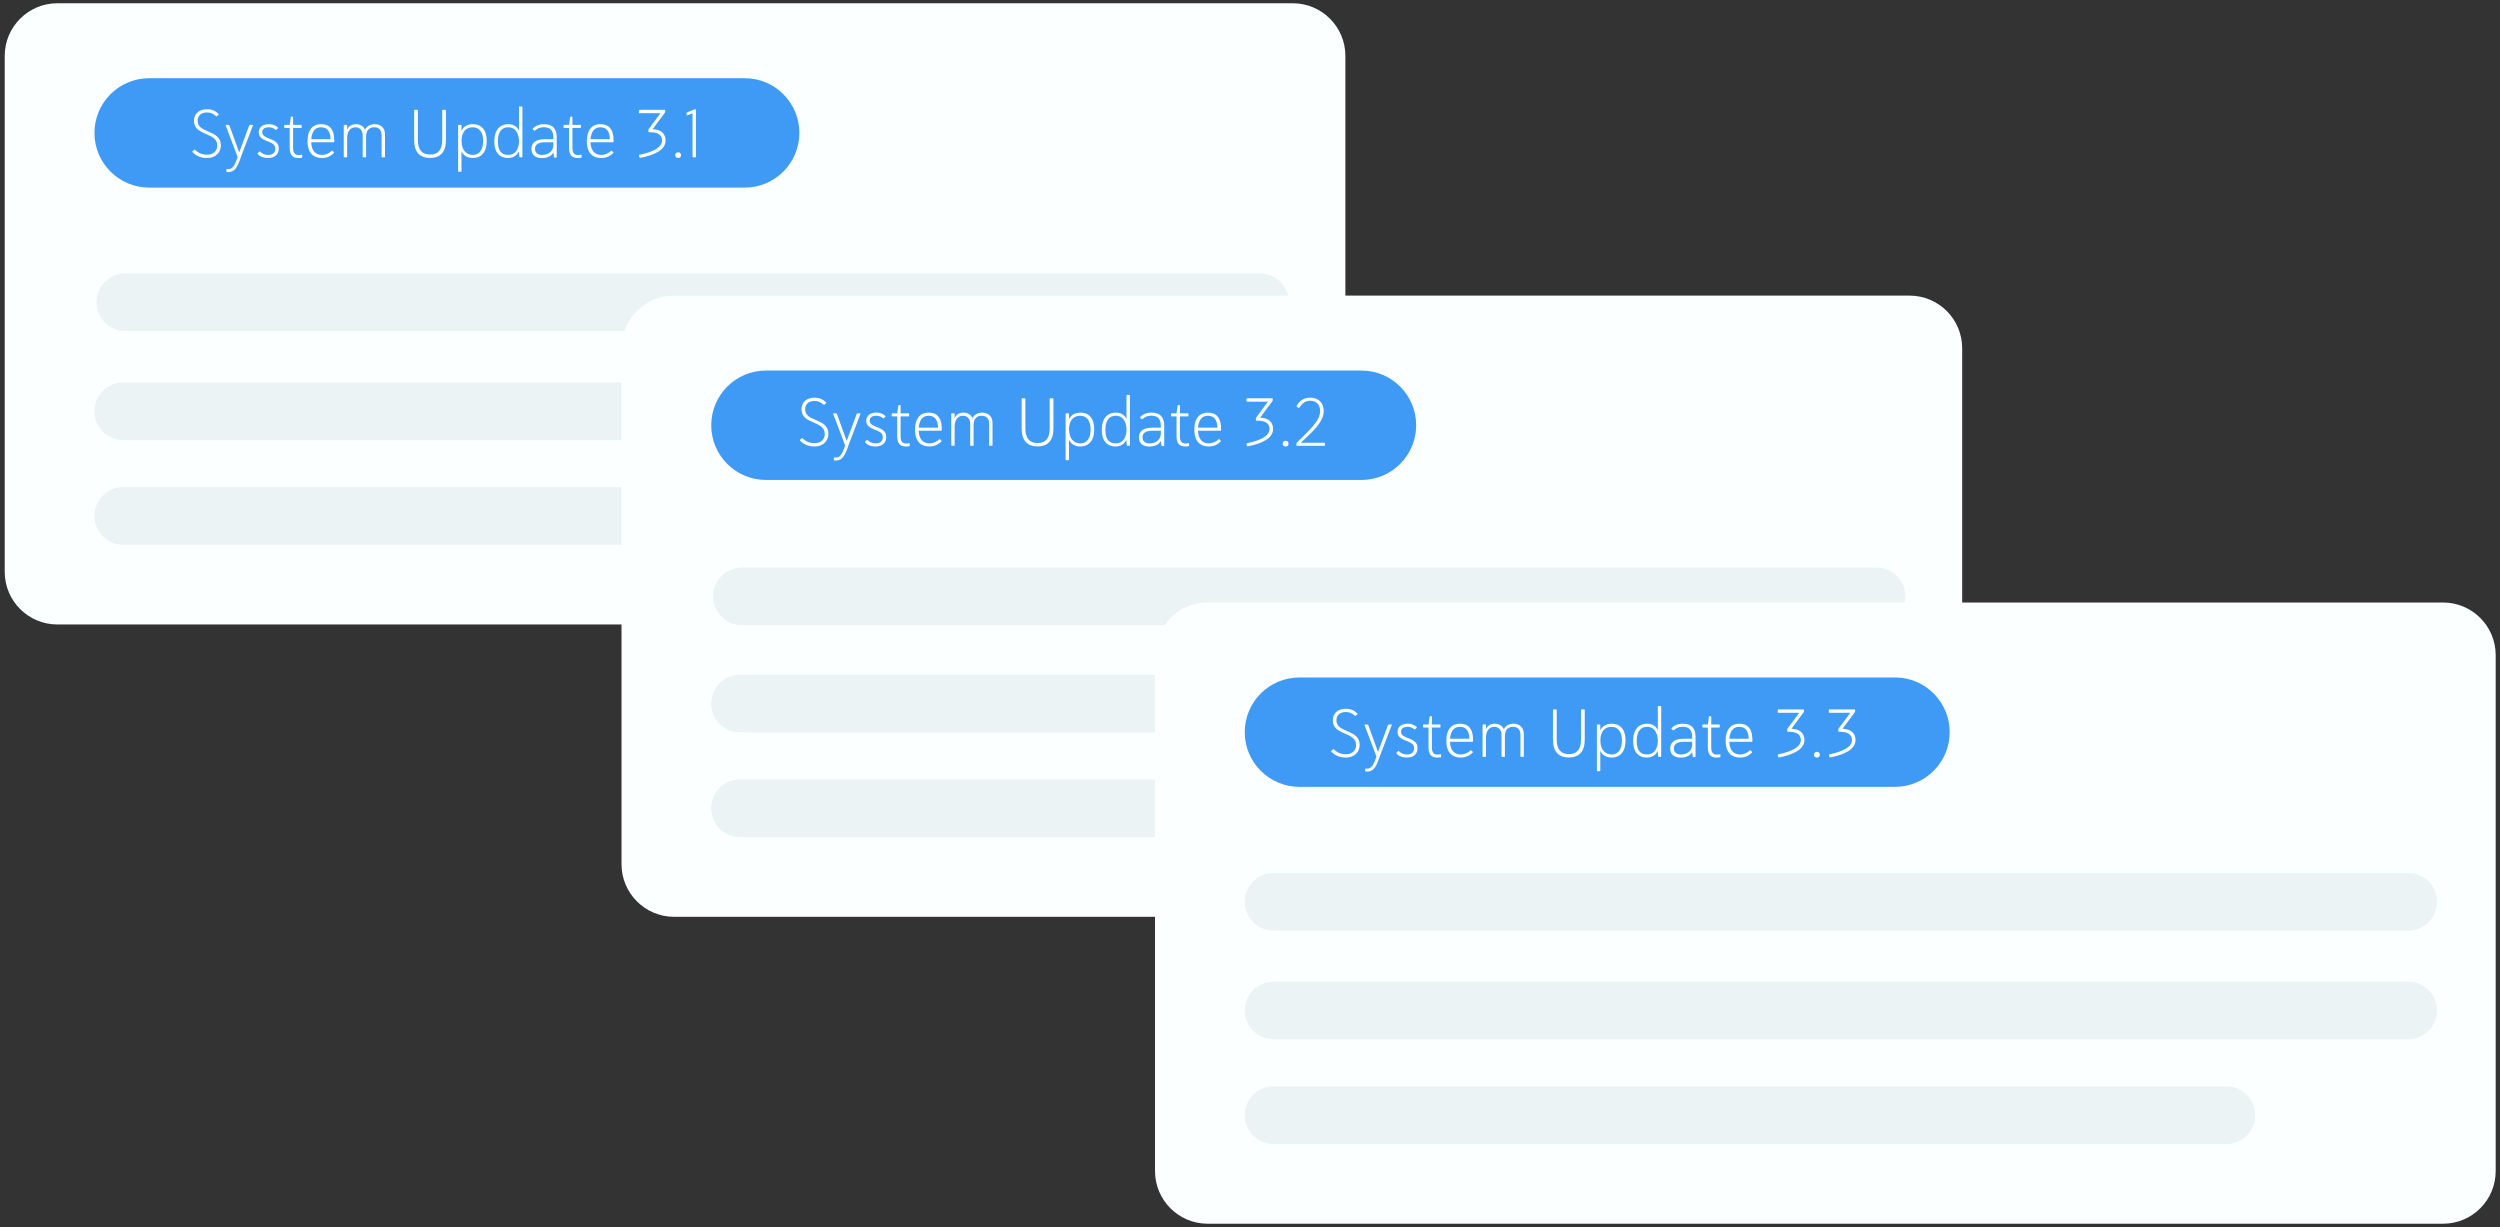 <svg xmlns="http://www.w3.org/2000/svg" width="442" height="217" viewBox="0 0 442 217" fill="none"><rect x="0" y="0" width="442" height="217" fill="#333333" stroke="none"/><path d="M0.835 9.884C0.835 4.744 5.002 0.577 10.142 0.577H228.557C233.697 0.577 237.864 4.744 237.864 9.884V101.099C237.864 106.24 233.697 110.407 228.557 110.407H10.142C5.002 110.407 0.835 106.24 0.835 101.099V9.884Z" fill="#FBFFFF"></path><path d="M16.699 72.714C16.699 69.898 18.982 67.616 21.797 67.616H222.399C225.214 67.616 227.497 69.898 227.497 72.714V72.714C227.497 75.53 225.214 77.812 222.399 77.812H21.797C18.982 77.812 16.699 75.53 16.699 72.714V72.714Z" fill="#EBF3F5"></path><path d="M17.072 53.439C17.072 50.623 19.355 48.34 22.171 48.34H222.772C225.587 48.34 227.87 50.623 227.87 53.439C227.87 56.254 225.587 58.537 222.772 58.537H22.171C19.355 58.537 17.072 56.254 17.072 53.439Z" fill="#EBF3F5"></path><path d="M16.699 91.216C16.699 88.4 18.982 86.118 21.797 86.118H190.253C193.069 86.118 195.352 88.4 195.352 91.216V91.216C195.352 94.032 193.069 96.314 190.253 96.314H21.797C18.982 96.314 16.699 94.032 16.699 91.216V91.216Z" fill="#EBF3F5"></path><path d="M16.7 23.498C16.7 18.158 21.029 13.829 26.37 13.829H131.66C137 13.829 141.329 18.158 141.329 23.498C141.329 28.838 137 33.167 131.66 33.167H26.37C21.029 33.167 16.7 28.838 16.7 23.498Z" fill="#3F9AF5"></path><path d="M36.603 19.886C35.595 19.886 34.935 20.426 34.935 21.362C34.935 23.642 39.051 22.874 39.051 25.706C39.051 26.93 38.127 27.938 36.651 27.938C35.331 27.938 34.563 27.458 34.047 26.906C34.023 26.882 33.963 26.822 34.035 26.75L34.347 26.486C34.455 26.402 34.479 26.474 34.515 26.51C34.995 26.978 35.607 27.35 36.651 27.35C37.695 27.35 38.415 26.69 38.415 25.742C38.415 23.294 34.299 24.098 34.299 21.374C34.299 20.09 35.199 19.31 36.615 19.31C37.515 19.31 38.127 19.634 38.655 20.15C38.679 20.174 38.727 20.21 38.643 20.282L38.331 20.558C38.295 20.594 38.235 20.582 38.199 20.546C37.743 20.138 37.299 19.886 36.603 19.886ZM40.563 22.19L42.291 26.954L44.055 22.19C44.091 22.106 44.139 22.082 44.235 22.082H44.643C44.739 22.082 44.739 22.106 44.715 22.19L42.567 27.818H42.579L42.399 28.322C41.883 29.762 41.379 30.254 40.743 30.386C40.611 30.41 40.491 30.422 40.347 30.422C40.275 30.422 40.179 30.422 40.107 30.41C40.047 30.398 39.999 30.362 40.011 30.278L40.035 29.966C40.035 29.894 40.059 29.87 40.119 29.87C40.179 29.87 40.275 29.894 40.347 29.894C40.791 29.894 41.319 29.75 41.835 28.25L42.015 27.734C41.907 27.59 41.847 27.326 41.787 27.158L39.903 22.19C39.867 22.106 39.879 22.082 39.975 22.082H40.395C40.491 22.082 40.527 22.106 40.563 22.19ZM47.522 21.95C48.362 21.95 48.794 22.25 49.094 22.514C49.13 22.55 49.214 22.622 49.106 22.706L48.866 22.922C48.758 23.018 48.686 22.934 48.65 22.898C48.35 22.67 48.05 22.502 47.522 22.502C46.898 22.502 46.358 22.73 46.358 23.366C46.358 24.77 49.286 24.254 49.286 26.246C49.286 27.278 48.614 27.938 47.39 27.938C46.406 27.938 45.818 27.554 45.566 27.23C45.53 27.206 45.482 27.146 45.566 27.062L45.83 26.81C45.914 26.726 45.962 26.786 45.986 26.81C46.238 27.062 46.646 27.386 47.39 27.386C48.146 27.386 48.674 27.062 48.674 26.258C48.674 24.722 45.746 25.25 45.746 23.39C45.746 22.274 46.754 21.95 47.522 21.95ZM51.82 20.738V22.082H53.212C53.308 22.082 53.332 22.106 53.332 22.202V22.502C53.332 22.598 53.308 22.622 53.212 22.622H51.82V26.162C51.82 27.11 52.228 27.41 52.78 27.41C53.008 27.41 53.176 27.386 53.332 27.35C53.368 27.338 53.44 27.326 53.44 27.434V27.782C53.44 27.878 53.38 27.89 53.344 27.89C53.164 27.938 52.96 27.938 52.744 27.938C51.796 27.938 51.22 27.47 51.22 26.126V22.622H50.368C50.272 22.622 50.248 22.598 50.248 22.502V22.202C50.248 22.106 50.272 22.082 50.368 22.082H51.22L51.412 20.738C51.436 20.642 51.46 20.618 51.556 20.618H51.7C51.796 20.618 51.82 20.642 51.82 20.738ZM56.745 21.95C58.125 21.95 59.097 22.658 59.097 24.866V25.034C59.097 25.13 59.073 25.154 58.977 25.154H55.017C55.077 26.69 55.821 27.386 56.913 27.386C57.669 27.386 58.293 27.026 58.641 26.678C58.689 26.63 58.737 26.618 58.785 26.666L59.025 26.894C59.085 26.954 59.085 26.99 59.037 27.038C58.617 27.47 57.981 27.938 56.901 27.938C55.533 27.938 54.369 27.182 54.369 24.95C54.369 22.814 55.437 21.95 56.745 21.95ZM56.745 22.502C55.713 22.502 55.113 23.306 55.029 24.614H58.449C58.401 23.294 57.921 22.502 56.745 22.502ZM60.775 27.698V22.202C60.775 22.106 60.799 22.082 60.895 22.082H61.255C61.351 22.082 61.375 22.106 61.375 22.202V23.006C61.519 22.382 62.119 21.95 62.935 21.95C63.535 21.95 64.231 22.214 64.543 22.922C64.795 22.334 65.443 21.95 66.259 21.95C67.099 21.95 68.071 22.418 68.071 23.798V27.698C68.071 27.794 68.047 27.818 67.951 27.818H67.591C67.495 27.818 67.471 27.794 67.471 27.698V23.906C67.471 22.922 66.907 22.502 66.151 22.502C65.455 22.502 64.723 22.862 64.723 24.206V27.698C64.723 27.794 64.699 27.818 64.603 27.818H64.243C64.147 27.818 64.123 27.794 64.123 27.698V23.906C64.123 23.03 63.583 22.502 62.851 22.502C62.083 22.502 61.411 23.054 61.375 24.35V27.698C61.375 27.794 61.351 27.818 61.255 27.818H60.895C60.799 27.818 60.775 27.794 60.775 27.698ZM78.18 24.794V19.538C78.18 19.442 78.204 19.418 78.299 19.418H78.719C78.816 19.418 78.84 19.442 78.84 19.538V24.794C78.84 26.942 77.784 27.926 76.031 27.926C74.279 27.926 73.224 26.942 73.224 24.794V19.538C73.224 19.442 73.248 19.418 73.344 19.418H73.763C73.859 19.418 73.883 19.442 73.883 19.538V24.794C73.883 26.354 74.519 27.326 76.031 27.326C77.543 27.326 78.18 26.354 78.18 24.794ZM80.99 30.242V22.202C80.99 22.106 81.014 22.082 81.11 22.082H81.47C81.566 22.082 81.59 22.106 81.59 22.202V23.102C81.998 22.298 82.73 21.95 83.618 21.95C85.094 21.95 86.054 22.934 86.054 24.914C86.054 26.894 85.094 27.938 83.606 27.938C82.706 27.938 81.986 27.566 81.59 26.762V30.242C81.59 30.338 81.566 30.362 81.47 30.362H81.11C81.014 30.362 80.99 30.338 80.99 30.242ZM81.602 24.914C81.602 26.618 82.514 27.386 83.582 27.386C84.71 27.386 85.418 26.534 85.418 24.95C85.418 23.402 84.746 22.502 83.558 22.502C82.454 22.502 81.602 23.27 81.602 24.914ZM92.24 27.818H91.952C91.856 27.818 91.832 27.794 91.82 27.698L91.724 26.786C91.376 27.482 90.776 27.938 89.792 27.938C88.472 27.938 87.392 27.11 87.392 24.998C87.392 22.886 88.46 21.95 89.864 21.95C90.872 21.95 91.448 22.442 91.76 23.078V18.938C91.76 18.842 91.784 18.818 91.88 18.818H92.24C92.336 18.818 92.36 18.842 92.36 18.938V27.698C92.36 27.794 92.336 27.818 92.24 27.818ZM91.76 24.986C91.76 24.194 91.496 22.502 89.852 22.502C88.796 22.502 88.028 23.21 88.028 25.01C88.028 26.81 88.796 27.386 89.804 27.386C91.496 27.386 91.76 25.778 91.76 24.986ZM98.429 27.746C98.429 27.842 98.405 27.866 98.309 27.866H98.069C97.973 27.866 97.949 27.842 97.937 27.746L97.841 26.966C97.457 27.662 96.629 27.95 95.801 27.95C94.673 27.95 93.953 27.398 93.953 26.342C93.953 25.37 94.553 24.614 96.305 24.614H97.829V24.29C97.829 22.778 96.977 22.49 96.113 22.49C95.453 22.49 94.997 22.73 94.625 23.066C94.541 23.138 94.457 23.138 94.397 23.078L94.217 22.898C94.169 22.85 94.133 22.802 94.205 22.718C94.613 22.274 95.285 21.95 96.173 21.95C97.541 21.95 98.429 22.586 98.429 24.266V27.746ZM95.849 27.398C96.569 27.398 97.829 27.014 97.829 25.622V25.154H96.305C95.153 25.154 94.589 25.574 94.589 26.33C94.589 27.158 95.285 27.398 95.849 27.398ZM101.203 20.738V22.082H102.595C102.691 22.082 102.715 22.106 102.715 22.202V22.502C102.715 22.598 102.691 22.622 102.595 22.622H101.203V26.162C101.203 27.11 101.611 27.41 102.163 27.41C102.391 27.41 102.559 27.386 102.715 27.35C102.751 27.338 102.823 27.326 102.823 27.434V27.782C102.823 27.878 102.763 27.89 102.727 27.89C102.547 27.938 102.343 27.938 102.127 27.938C101.179 27.938 100.603 27.47 100.603 26.126V22.622H99.751C99.655 22.622 99.631 22.598 99.631 22.502V22.202C99.631 22.106 99.655 22.082 99.751 22.082H100.603L100.795 20.738C100.819 20.642 100.843 20.618 100.939 20.618H101.083C101.179 20.618 101.203 20.642 101.203 20.738ZM106.128 21.95C107.508 21.95 108.48 22.658 108.48 24.866V25.034C108.48 25.13 108.456 25.154 108.36 25.154H104.4C104.46 26.69 105.204 27.386 106.296 27.386C107.052 27.386 107.676 27.026 108.024 26.678C108.072 26.63 108.12 26.618 108.168 26.666L108.408 26.894C108.468 26.954 108.468 26.99 108.42 27.038C108 27.47 107.364 27.938 106.284 27.938C104.916 27.938 103.752 27.182 103.752 24.95C103.752 22.814 104.82 21.95 106.128 21.95ZM106.128 22.502C105.096 22.502 104.496 23.306 104.412 24.614H107.832C107.784 23.294 107.304 22.502 106.128 22.502ZM117.609 19.538V19.67C117.609 19.766 117.609 19.838 117.561 19.91L115.377 22.85C116.769 22.85 117.681 23.606 117.681 24.818C117.681 26.486 115.737 27.41 113.277 27.902C113.133 27.926 113.073 27.914 113.049 27.794L112.989 27.554C112.953 27.434 112.953 27.386 113.121 27.35C115.533 26.846 117.045 26.042 117.045 24.83C117.045 23.894 116.349 23.378 114.957 23.378H114.753C114.657 23.378 114.633 23.354 114.633 23.258V22.994C114.633 22.898 114.645 22.874 114.741 22.742L116.757 20.018H113.085C112.989 20.018 112.965 19.994 112.965 19.898V19.538C112.965 19.442 112.989 19.418 113.085 19.418H117.489C117.585 19.418 117.609 19.442 117.609 19.538ZM119.376 27.446C119.376 27.158 119.556 26.918 119.892 26.918C120.228 26.918 120.408 27.158 120.408 27.446C120.408 27.722 120.228 27.938 119.892 27.938C119.556 27.938 119.376 27.722 119.376 27.446ZM121.396 20.306V20.03C121.396 19.934 121.396 19.898 121.48 19.862L122.752 19.358C122.836 19.322 122.872 19.31 122.92 19.31C123.016 19.31 123.04 19.334 123.04 19.43V27.698C123.04 27.794 123.016 27.818 122.92 27.818H122.56C122.464 27.818 122.44 27.794 122.44 27.698V20.03L121.528 20.39C121.444 20.426 121.396 20.402 121.396 20.306Z" fill="#FBFFFF"></path><path d="M109.884 61.571C109.884 56.431 114.051 52.264 119.191 52.264H337.606C342.746 52.264 346.913 56.431 346.913 61.571V152.787C346.913 157.927 342.746 162.094 337.606 162.094H119.191C114.051 162.094 109.884 157.927 109.884 152.787V61.571Z" fill="#FBFFFF"></path><path d="M125.748 124.401C125.748 121.586 128.031 119.303 130.846 119.303H331.447C334.263 119.303 336.546 121.586 336.546 124.401V124.401C336.546 127.217 334.263 129.5 331.447 129.5H130.846C128.031 129.5 125.748 127.217 125.748 124.401V124.401Z" fill="#EBF3F5"></path><path d="M126.072 105.439C126.072 102.623 128.355 100.34 131.171 100.34H331.772C334.587 100.34 336.87 102.623 336.87 105.439C336.87 108.254 334.587 110.537 331.772 110.537H131.171C128.355 110.537 126.072 108.254 126.072 105.439Z" fill="#EBF3F5"></path><path d="M125.748 142.903C125.748 140.088 128.031 137.805 130.846 137.805H299.302C302.118 137.805 304.4 140.088 304.4 142.903V142.903C304.4 145.719 302.118 148.002 299.302 148.002H130.846C128.031 148.002 125.748 145.719 125.748 142.903V142.903Z" fill="#EBF3F5"></path><path d="M125.748 75.185C125.748 69.845 130.077 65.516 135.418 65.516H240.707C246.048 65.516 250.377 69.845 250.377 75.185C250.377 80.526 246.048 84.855 240.707 84.855H135.418C130.077 84.855 125.748 80.526 125.748 75.185Z" fill="#3F9AF5"></path><path d="M144.009 70.886C143.001 70.886 142.341 71.426 142.341 72.362C142.341 74.642 146.457 73.874 146.457 76.706C146.457 77.93 145.533 78.938 144.057 78.938C142.737 78.938 141.969 78.458 141.453 77.906C141.429 77.882 141.369 77.822 141.441 77.75L141.753 77.486C141.861 77.402 141.885 77.474 141.921 77.51C142.401 77.978 143.013 78.35 144.057 78.35C145.101 78.35 145.821 77.69 145.821 76.742C145.821 74.294 141.705 75.098 141.705 72.374C141.705 71.09 142.605 70.31 144.021 70.31C144.921 70.31 145.533 70.634 146.061 71.15C146.085 71.174 146.133 71.21 146.049 71.282L145.737 71.558C145.701 71.594 145.641 71.582 145.605 71.546C145.149 71.138 144.705 70.886 144.009 70.886ZM147.969 73.19L149.697 77.954L151.461 73.19C151.497 73.106 151.545 73.082 151.641 73.082H152.049C152.145 73.082 152.145 73.106 152.121 73.19L149.973 78.818H149.985L149.805 79.322C149.289 80.762 148.785 81.254 148.149 81.386C148.017 81.41 147.897 81.422 147.753 81.422C147.681 81.422 147.585 81.422 147.513 81.41C147.453 81.398 147.405 81.362 147.417 81.278L147.441 80.966C147.441 80.894 147.465 80.87 147.525 80.87C147.585 80.87 147.681 80.894 147.753 80.894C148.197 80.894 148.725 80.75 149.241 79.25L149.421 78.734C149.313 78.59 149.253 78.326 149.193 78.158L147.309 73.19C147.273 73.106 147.285 73.082 147.381 73.082H147.801C147.897 73.082 147.933 73.106 147.969 73.19ZM154.928 72.95C155.768 72.95 156.2 73.25 156.5 73.514C156.536 73.55 156.62 73.622 156.512 73.706L156.272 73.922C156.164 74.018 156.092 73.934 156.056 73.898C155.756 73.67 155.456 73.502 154.928 73.502C154.304 73.502 153.764 73.73 153.764 74.366C153.764 75.77 156.692 75.254 156.692 77.246C156.692 78.278 156.02 78.938 154.796 78.938C153.812 78.938 153.224 78.554 152.972 78.23C152.936 78.206 152.888 78.146 152.972 78.062L153.236 77.81C153.32 77.726 153.368 77.786 153.392 77.81C153.644 78.062 154.052 78.386 154.796 78.386C155.552 78.386 156.08 78.062 156.08 77.258C156.08 75.722 153.152 76.25 153.152 74.39C153.152 73.274 154.16 72.95 154.928 72.95ZM159.226 71.738V73.082H160.618C160.714 73.082 160.738 73.106 160.738 73.202V73.502C160.738 73.598 160.714 73.622 160.618 73.622H159.226V77.162C159.226 78.11 159.634 78.41 160.186 78.41C160.414 78.41 160.582 78.386 160.738 78.35C160.774 78.338 160.846 78.326 160.846 78.434V78.782C160.846 78.878 160.786 78.89 160.75 78.89C160.57 78.938 160.366 78.938 160.15 78.938C159.202 78.938 158.626 78.47 158.626 77.126V73.622H157.774C157.678 73.622 157.654 73.598 157.654 73.502V73.202C157.654 73.106 157.678 73.082 157.774 73.082H158.626L158.818 71.738C158.842 71.642 158.866 71.618 158.962 71.618H159.106C159.202 71.618 159.226 71.642 159.226 71.738ZM164.151 72.95C165.531 72.95 166.503 73.658 166.503 75.866V76.034C166.503 76.13 166.479 76.154 166.383 76.154H162.423C162.483 77.69 163.227 78.386 164.319 78.386C165.075 78.386 165.699 78.026 166.047 77.678C166.095 77.63 166.143 77.618 166.191 77.666L166.431 77.894C166.491 77.954 166.491 77.99 166.443 78.038C166.023 78.47 165.387 78.938 164.307 78.938C162.939 78.938 161.775 78.182 161.775 75.95C161.775 73.814 162.843 72.95 164.151 72.95ZM164.151 73.502C163.119 73.502 162.519 74.306 162.435 75.614H165.855C165.807 74.294 165.327 73.502 164.151 73.502ZM168.181 78.698V73.202C168.181 73.106 168.205 73.082 168.301 73.082H168.661C168.757 73.082 168.781 73.106 168.781 73.202V74.006C168.925 73.382 169.525 72.95 170.341 72.95C170.941 72.95 171.637 73.214 171.949 73.922C172.201 73.334 172.849 72.95 173.665 72.95C174.505 72.95 175.477 73.418 175.477 74.798V78.698C175.477 78.794 175.453 78.818 175.357 78.818H174.997C174.901 78.818 174.877 78.794 174.877 78.698V74.906C174.877 73.922 174.313 73.502 173.557 73.502C172.861 73.502 172.129 73.862 172.129 75.206V78.698C172.129 78.794 172.105 78.818 172.009 78.818H171.649C171.553 78.818 171.529 78.794 171.529 78.698V74.906C171.529 74.03 170.989 73.502 170.257 73.502C169.489 73.502 168.817 74.054 168.781 75.35V78.698C168.781 78.794 168.757 78.818 168.661 78.818H168.301C168.205 78.818 168.181 78.794 168.181 78.698ZM185.586 75.794V70.538C185.586 70.442 185.61 70.418 185.706 70.418H186.126C186.222 70.418 186.246 70.442 186.246 70.538V75.794C186.246 77.942 185.19 78.926 183.438 78.926C181.686 78.926 180.63 77.942 180.63 75.794V70.538C180.63 70.442 180.654 70.418 180.75 70.418H181.17C181.266 70.418 181.29 70.442 181.29 70.538V75.794C181.29 77.354 181.926 78.326 183.438 78.326C184.95 78.326 185.586 77.354 185.586 75.794ZM188.396 81.242V73.202C188.396 73.106 188.42 73.082 188.516 73.082H188.876C188.972 73.082 188.996 73.106 188.996 73.202V74.102C189.404 73.298 190.136 72.95 191.024 72.95C192.5 72.95 193.46 73.934 193.46 75.914C193.46 77.894 192.5 78.938 191.012 78.938C190.112 78.938 189.392 78.566 188.996 77.762V81.242C188.996 81.338 188.972 81.362 188.876 81.362H188.516C188.42 81.362 188.396 81.338 188.396 81.242ZM189.008 75.914C189.008 77.618 189.92 78.386 190.988 78.386C192.116 78.386 192.824 77.534 192.824 75.95C192.824 74.402 192.152 73.502 190.964 73.502C189.86 73.502 189.008 74.27 189.008 75.914ZM199.646 78.818H199.358C199.262 78.818 199.238 78.794 199.226 78.698L199.13 77.786C198.782 78.482 198.182 78.938 197.198 78.938C195.878 78.938 194.798 78.11 194.798 75.998C194.798 73.886 195.866 72.95 197.27 72.95C198.278 72.95 198.854 73.442 199.166 74.078V69.938C199.166 69.842 199.19 69.818 199.286 69.818H199.646C199.742 69.818 199.766 69.842 199.766 69.938V78.698C199.766 78.794 199.742 78.818 199.646 78.818ZM199.166 75.986C199.166 75.194 198.902 73.502 197.258 73.502C196.202 73.502 195.434 74.21 195.434 76.01C195.434 77.81 196.202 78.386 197.21 78.386C198.902 78.386 199.166 76.778 199.166 75.986ZM205.835 78.746C205.835 78.842 205.811 78.866 205.715 78.866H205.475C205.379 78.866 205.355 78.842 205.343 78.746L205.247 77.966C204.863 78.662 204.035 78.95 203.207 78.95C202.079 78.95 201.359 78.398 201.359 77.342C201.359 76.37 201.959 75.614 203.711 75.614H205.235V75.29C205.235 73.778 204.383 73.49 203.519 73.49C202.859 73.49 202.403 73.73 202.031 74.066C201.947 74.138 201.863 74.138 201.803 74.078L201.623 73.898C201.575 73.85 201.539 73.802 201.611 73.718C202.019 73.274 202.691 72.95 203.579 72.95C204.947 72.95 205.835 73.586 205.835 75.266V78.746ZM203.255 78.398C203.975 78.398 205.235 78.014 205.235 76.622V76.154H203.711C202.559 76.154 201.995 76.574 201.995 77.33C201.995 78.158 202.691 78.398 203.255 78.398ZM208.609 71.738V73.082H210.001C210.097 73.082 210.121 73.106 210.121 73.202V73.502C210.121 73.598 210.097 73.622 210.001 73.622H208.609V77.162C208.609 78.11 209.017 78.41 209.569 78.41C209.797 78.41 209.965 78.386 210.121 78.35C210.157 78.338 210.229 78.326 210.229 78.434V78.782C210.229 78.878 210.169 78.89 210.133 78.89C209.953 78.938 209.749 78.938 209.533 78.938C208.585 78.938 208.009 78.47 208.009 77.126V73.622H207.157C207.061 73.622 207.037 73.598 207.037 73.502V73.202C207.037 73.106 207.061 73.082 207.157 73.082H208.009L208.201 71.738C208.225 71.642 208.249 71.618 208.345 71.618H208.489C208.585 71.618 208.609 71.642 208.609 71.738ZM213.534 72.95C214.914 72.95 215.886 73.658 215.886 75.866V76.034C215.886 76.13 215.862 76.154 215.766 76.154H211.806C211.866 77.69 212.61 78.386 213.702 78.386C214.458 78.386 215.082 78.026 215.43 77.678C215.478 77.63 215.526 77.618 215.574 77.666L215.814 77.894C215.874 77.954 215.874 77.99 215.826 78.038C215.406 78.47 214.77 78.938 213.69 78.938C212.322 78.938 211.158 78.182 211.158 75.95C211.158 73.814 212.226 72.95 213.534 72.95ZM213.534 73.502C212.502 73.502 211.902 74.306 211.818 75.614H215.238C215.19 74.294 214.71 73.502 213.534 73.502ZM225.015 70.538V70.67C225.015 70.766 225.015 70.838 224.967 70.91L222.783 73.85C224.175 73.85 225.087 74.606 225.087 75.818C225.087 77.486 223.143 78.41 220.683 78.902C220.539 78.926 220.479 78.914 220.455 78.794L220.395 78.554C220.359 78.434 220.359 78.386 220.527 78.35C222.939 77.846 224.451 77.042 224.451 75.83C224.451 74.894 223.755 74.378 222.363 74.378H222.159C222.063 74.378 222.039 74.354 222.039 74.258V73.994C222.039 73.898 222.051 73.874 222.147 73.742L224.163 71.018H220.491C220.395 71.018 220.371 70.994 220.371 70.898V70.538C220.371 70.442 220.395 70.418 220.491 70.418H224.895C224.991 70.418 225.015 70.442 225.015 70.538ZM226.783 78.446C226.783 78.158 226.963 77.918 227.299 77.918C227.635 77.918 227.815 78.158 227.815 78.446C227.815 78.722 227.635 78.938 227.299 78.938C226.963 78.938 226.783 78.722 226.783 78.446ZM229.322 78.818C229.226 78.818 229.202 78.794 229.202 78.698V78.398C229.202 78.338 229.226 78.302 229.286 78.254L230.978 76.574C232.298 75.266 233.402 73.958 233.402 72.71C233.402 71.57 232.742 70.85 231.638 70.85C230.666 70.85 230.102 71.498 229.718 72.074C229.67 72.158 229.622 72.146 229.562 72.098L229.286 71.906C229.226 71.87 229.214 71.822 229.25 71.75C229.586 71.15 230.222 70.31 231.662 70.31C233.15 70.31 234.038 71.27 234.038 72.698C234.038 74.114 232.886 75.53 231.422 76.91L229.97 78.278H234.134C234.23 78.278 234.254 78.302 234.254 78.398V78.698C234.254 78.794 234.23 78.818 234.134 78.818H229.322Z" fill="#FBFFFF"></path><path d="M204.208 115.831C204.208 110.691 208.375 106.524 213.515 106.524H431.93C437.071 106.524 441.237 110.691 441.237 115.831V207.047C441.237 212.187 437.071 216.354 431.93 216.354H213.515C208.375 216.354 204.208 212.187 204.208 207.047V115.831Z" fill="#FBFFFF"></path><path d="M220.072 178.661C220.072 175.845 222.355 173.563 225.171 173.563H425.772C428.587 173.563 430.87 175.845 430.87 178.661C430.87 181.477 428.587 183.759 425.772 183.759H225.171C222.355 183.759 220.072 181.477 220.072 178.661Z" fill="#EBF3F5"></path><path d="M220.072 159.439C220.072 156.623 222.355 154.34 225.171 154.34H425.772C428.587 154.34 430.87 156.623 430.87 159.439C430.87 162.254 428.587 164.537 425.772 164.537H225.171C222.355 164.537 220.072 162.254 220.072 159.439Z" fill="#EBF3F5"></path><path d="M220.072 197.163C220.072 194.347 222.355 192.065 225.171 192.065H393.626C396.442 192.065 398.725 194.347 398.725 197.163C398.725 199.979 396.442 202.261 393.626 202.261H225.171C222.355 202.261 220.072 199.979 220.072 197.163Z" fill="#EBF3F5"></path><path d="M220.072 129.445C220.072 124.105 224.401 119.776 229.742 119.776H335.032C340.372 119.776 344.701 124.105 344.701 129.445V129.445C344.701 134.785 340.372 139.115 335.032 139.115H229.742C224.401 139.115 220.072 134.785 220.072 129.445V129.445Z" fill="#3F9AF5"></path><path d="M237.945 125.886C236.937 125.886 236.277 126.426 236.277 127.362C236.277 129.642 240.393 128.874 240.393 131.706C240.393 132.93 239.469 133.938 237.993 133.938C236.673 133.938 235.905 133.458 235.389 132.906C235.365 132.882 235.305 132.822 235.377 132.75L235.689 132.486C235.797 132.402 235.821 132.474 235.857 132.51C236.337 132.978 236.949 133.35 237.993 133.35C239.037 133.35 239.757 132.69 239.757 131.742C239.757 129.294 235.641 130.098 235.641 127.374C235.641 126.09 236.541 125.31 237.957 125.31C238.857 125.31 239.469 125.634 239.997 126.15C240.021 126.174 240.069 126.21 239.985 126.282L239.673 126.558C239.637 126.594 239.577 126.582 239.541 126.546C239.085 126.138 238.641 125.886 237.945 125.886ZM241.905 128.19L243.633 132.954L245.397 128.19C245.433 128.106 245.481 128.082 245.577 128.082H245.985C246.081 128.082 246.081 128.106 246.057 128.19L243.909 133.818H243.921L243.741 134.322C243.225 135.762 242.721 136.254 242.085 136.386C241.953 136.41 241.833 136.422 241.689 136.422C241.617 136.422 241.521 136.422 241.449 136.41C241.389 136.398 241.341 136.362 241.353 136.278L241.377 135.966C241.377 135.894 241.401 135.87 241.461 135.87C241.521 135.87 241.617 135.894 241.689 135.894C242.133 135.894 242.661 135.75 243.177 134.25L243.357 133.734C243.249 133.59 243.189 133.326 243.129 133.158L241.245 128.19C241.209 128.106 241.221 128.082 241.317 128.082H241.737C241.833 128.082 241.869 128.106 241.905 128.19ZM248.864 127.95C249.704 127.95 250.136 128.25 250.436 128.514C250.472 128.55 250.556 128.622 250.448 128.706L250.208 128.922C250.1 129.018 250.028 128.934 249.992 128.898C249.692 128.67 249.392 128.502 248.864 128.502C248.24 128.502 247.7 128.73 247.7 129.366C247.7 130.77 250.628 130.254 250.628 132.246C250.628 133.278 249.956 133.938 248.732 133.938C247.748 133.938 247.16 133.554 246.908 133.23C246.872 133.206 246.824 133.146 246.908 133.062L247.172 132.81C247.256 132.726 247.304 132.786 247.328 132.81C247.58 133.062 247.988 133.386 248.732 133.386C249.488 133.386 250.016 133.062 250.016 132.258C250.016 130.722 247.088 131.25 247.088 129.39C247.088 128.274 248.096 127.95 248.864 127.95ZM253.162 126.738V128.082H254.554C254.65 128.082 254.674 128.106 254.674 128.202V128.502C254.674 128.598 254.65 128.622 254.554 128.622H253.162V132.162C253.162 133.11 253.57 133.41 254.122 133.41C254.35 133.41 254.518 133.386 254.674 133.35C254.71 133.338 254.782 133.326 254.782 133.434V133.782C254.782 133.878 254.722 133.89 254.686 133.89C254.506 133.938 254.302 133.938 254.086 133.938C253.138 133.938 252.562 133.47 252.562 132.126V128.622H251.71C251.614 128.622 251.59 128.598 251.59 128.502V128.202C251.59 128.106 251.614 128.082 251.71 128.082H252.562L252.754 126.738C252.778 126.642 252.802 126.618 252.898 126.618H253.042C253.138 126.618 253.162 126.642 253.162 126.738ZM258.087 127.95C259.467 127.95 260.439 128.658 260.439 130.866V131.034C260.439 131.13 260.415 131.154 260.319 131.154H256.359C256.419 132.69 257.163 133.386 258.255 133.386C259.011 133.386 259.635 133.026 259.983 132.678C260.031 132.63 260.079 132.618 260.127 132.666L260.367 132.894C260.427 132.954 260.427 132.99 260.379 133.038C259.959 133.47 259.323 133.938 258.243 133.938C256.875 133.938 255.711 133.182 255.711 130.95C255.711 128.814 256.779 127.95 258.087 127.95ZM258.087 128.502C257.055 128.502 256.455 129.306 256.371 130.614H259.791C259.743 129.294 259.263 128.502 258.087 128.502ZM262.117 133.698V128.202C262.117 128.106 262.141 128.082 262.237 128.082H262.597C262.693 128.082 262.717 128.106 262.717 128.202V129.006C262.861 128.382 263.461 127.95 264.277 127.95C264.877 127.95 265.573 128.214 265.885 128.922C266.137 128.334 266.785 127.95 267.601 127.95C268.441 127.95 269.413 128.418 269.413 129.798V133.698C269.413 133.794 269.389 133.818 269.293 133.818H268.933C268.837 133.818 268.813 133.794 268.813 133.698V129.906C268.813 128.922 268.249 128.502 267.493 128.502C266.797 128.502 266.065 128.862 266.065 130.206V133.698C266.065 133.794 266.041 133.818 265.945 133.818H265.585C265.489 133.818 265.465 133.794 265.465 133.698V129.906C265.465 129.03 264.925 128.502 264.193 128.502C263.425 128.502 262.753 129.054 262.717 130.35V133.698C262.717 133.794 262.693 133.818 262.597 133.818H262.237C262.141 133.818 262.117 133.794 262.117 133.698ZM279.521 130.794V125.538C279.521 125.442 279.545 125.418 279.641 125.418H280.061C280.157 125.418 280.181 125.442 280.181 125.538V130.794C280.181 132.942 279.125 133.926 277.373 133.926C275.621 133.926 274.565 132.942 274.565 130.794V125.538C274.565 125.442 274.589 125.418 274.685 125.418H275.105C275.201 125.418 275.225 125.442 275.225 125.538V130.794C275.225 132.354 275.861 133.326 277.373 133.326C278.885 133.326 279.521 132.354 279.521 130.794ZM282.332 136.242V128.202C282.332 128.106 282.356 128.082 282.452 128.082H282.812C282.908 128.082 282.932 128.106 282.932 128.202V129.102C283.34 128.298 284.072 127.95 284.96 127.95C286.436 127.95 287.396 128.934 287.396 130.914C287.396 132.894 286.436 133.938 284.948 133.938C284.048 133.938 283.328 133.566 282.932 132.762V136.242C282.932 136.338 282.908 136.362 282.812 136.362H282.452C282.356 136.362 282.332 136.338 282.332 136.242ZM282.944 130.914C282.944 132.618 283.856 133.386 284.924 133.386C286.052 133.386 286.76 132.534 286.76 130.95C286.76 129.402 286.088 128.502 284.9 128.502C283.796 128.502 282.944 129.27 282.944 130.914ZM293.582 133.818H293.294C293.198 133.818 293.174 133.794 293.162 133.698L293.066 132.786C292.718 133.482 292.118 133.938 291.134 133.938C289.814 133.938 288.734 133.11 288.734 130.998C288.734 128.886 289.802 127.95 291.206 127.95C292.214 127.95 292.79 128.442 293.102 129.078V124.938C293.102 124.842 293.126 124.818 293.222 124.818H293.582C293.678 124.818 293.702 124.842 293.702 124.938V133.698C293.702 133.794 293.678 133.818 293.582 133.818ZM293.102 130.986C293.102 130.194 292.838 128.502 291.194 128.502C290.138 128.502 289.37 129.21 289.37 131.01C289.37 132.81 290.138 133.386 291.146 133.386C292.838 133.386 293.102 131.778 293.102 130.986ZM299.771 133.746C299.771 133.842 299.747 133.866 299.651 133.866H299.411C299.315 133.866 299.291 133.842 299.279 133.746L299.183 132.966C298.799 133.662 297.971 133.95 297.143 133.95C296.015 133.95 295.295 133.398 295.295 132.342C295.295 131.37 295.895 130.614 297.647 130.614H299.171V130.29C299.171 128.778 298.319 128.49 297.455 128.49C296.795 128.49 296.339 128.73 295.967 129.066C295.883 129.138 295.799 129.138 295.739 129.078L295.559 128.898C295.511 128.85 295.475 128.802 295.547 128.718C295.955 128.274 296.627 127.95 297.515 127.95C298.883 127.95 299.771 128.586 299.771 130.266V133.746ZM297.191 133.398C297.911 133.398 299.171 133.014 299.171 131.622V131.154H297.647C296.495 131.154 295.931 131.574 295.931 132.33C295.931 133.158 296.627 133.398 297.191 133.398ZM302.545 126.738V128.082H303.937C304.033 128.082 304.057 128.106 304.057 128.202V128.502C304.057 128.598 304.033 128.622 303.937 128.622H302.545V132.162C302.545 133.11 302.953 133.41 303.505 133.41C303.733 133.41 303.901 133.386 304.057 133.35C304.093 133.338 304.165 133.326 304.165 133.434V133.782C304.165 133.878 304.105 133.89 304.069 133.89C303.889 133.938 303.685 133.938 303.469 133.938C302.521 133.938 301.945 133.47 301.945 132.126V128.622H301.093C300.997 128.622 300.973 128.598 300.973 128.502V128.202C300.973 128.106 300.997 128.082 301.093 128.082H301.945L302.137 126.738C302.161 126.642 302.185 126.618 302.281 126.618H302.425C302.521 126.618 302.545 126.642 302.545 126.738ZM307.469 127.95C308.849 127.95 309.821 128.658 309.821 130.866V131.034C309.821 131.13 309.797 131.154 309.701 131.154H305.741C305.801 132.69 306.545 133.386 307.637 133.386C308.393 133.386 309.017 133.026 309.365 132.678C309.413 132.63 309.461 132.618 309.509 132.666L309.749 132.894C309.809 132.954 309.809 132.99 309.761 133.038C309.341 133.47 308.705 133.938 307.625 133.938C306.257 133.938 305.093 133.182 305.093 130.95C305.093 128.814 306.161 127.95 307.469 127.95ZM307.469 128.502C306.437 128.502 305.837 129.306 305.753 130.614H309.173C309.125 129.294 308.645 128.502 307.469 128.502ZM318.951 125.538V125.67C318.951 125.766 318.951 125.838 318.903 125.91L316.719 128.85C318.111 128.85 319.023 129.606 319.023 130.818C319.023 132.486 317.079 133.41 314.619 133.902C314.475 133.926 314.415 133.914 314.391 133.794L314.331 133.554C314.295 133.434 314.295 133.386 314.463 133.35C316.875 132.846 318.387 132.042 318.387 130.83C318.387 129.894 317.691 129.378 316.299 129.378H316.095C315.999 129.378 315.975 129.354 315.975 129.258V128.994C315.975 128.898 315.987 128.874 316.083 128.742L318.099 126.018H314.427C314.331 126.018 314.307 125.994 314.307 125.898V125.538C314.307 125.442 314.331 125.418 314.427 125.418H318.831C318.927 125.418 318.951 125.442 318.951 125.538ZM320.718 133.446C320.718 133.158 320.898 132.918 321.234 132.918C321.57 132.918 321.75 133.158 321.75 133.446C321.75 133.722 321.57 133.938 321.234 133.938C320.898 133.938 320.718 133.722 320.718 133.446ZM327.986 125.538V125.67C327.986 125.766 327.986 125.838 327.938 125.91L325.754 128.85C327.146 128.85 328.058 129.606 328.058 130.818C328.058 132.486 326.114 133.41 323.654 133.902C323.51 133.926 323.45 133.914 323.426 133.794L323.366 133.554C323.33 133.434 323.33 133.386 323.498 133.35C325.91 132.846 327.422 132.042 327.422 130.83C327.422 129.894 326.726 129.378 325.334 129.378H325.13C325.034 129.378 325.01 129.354 325.01 129.258V128.994C325.01 128.898 325.022 128.874 325.118 128.742L327.134 126.018H323.462C323.366 126.018 323.342 125.994 323.342 125.898V125.538C323.342 125.442 323.366 125.418 323.462 125.418H327.866C327.962 125.418 327.986 125.442 327.986 125.538Z" fill="#FBFFFF"></path></svg>